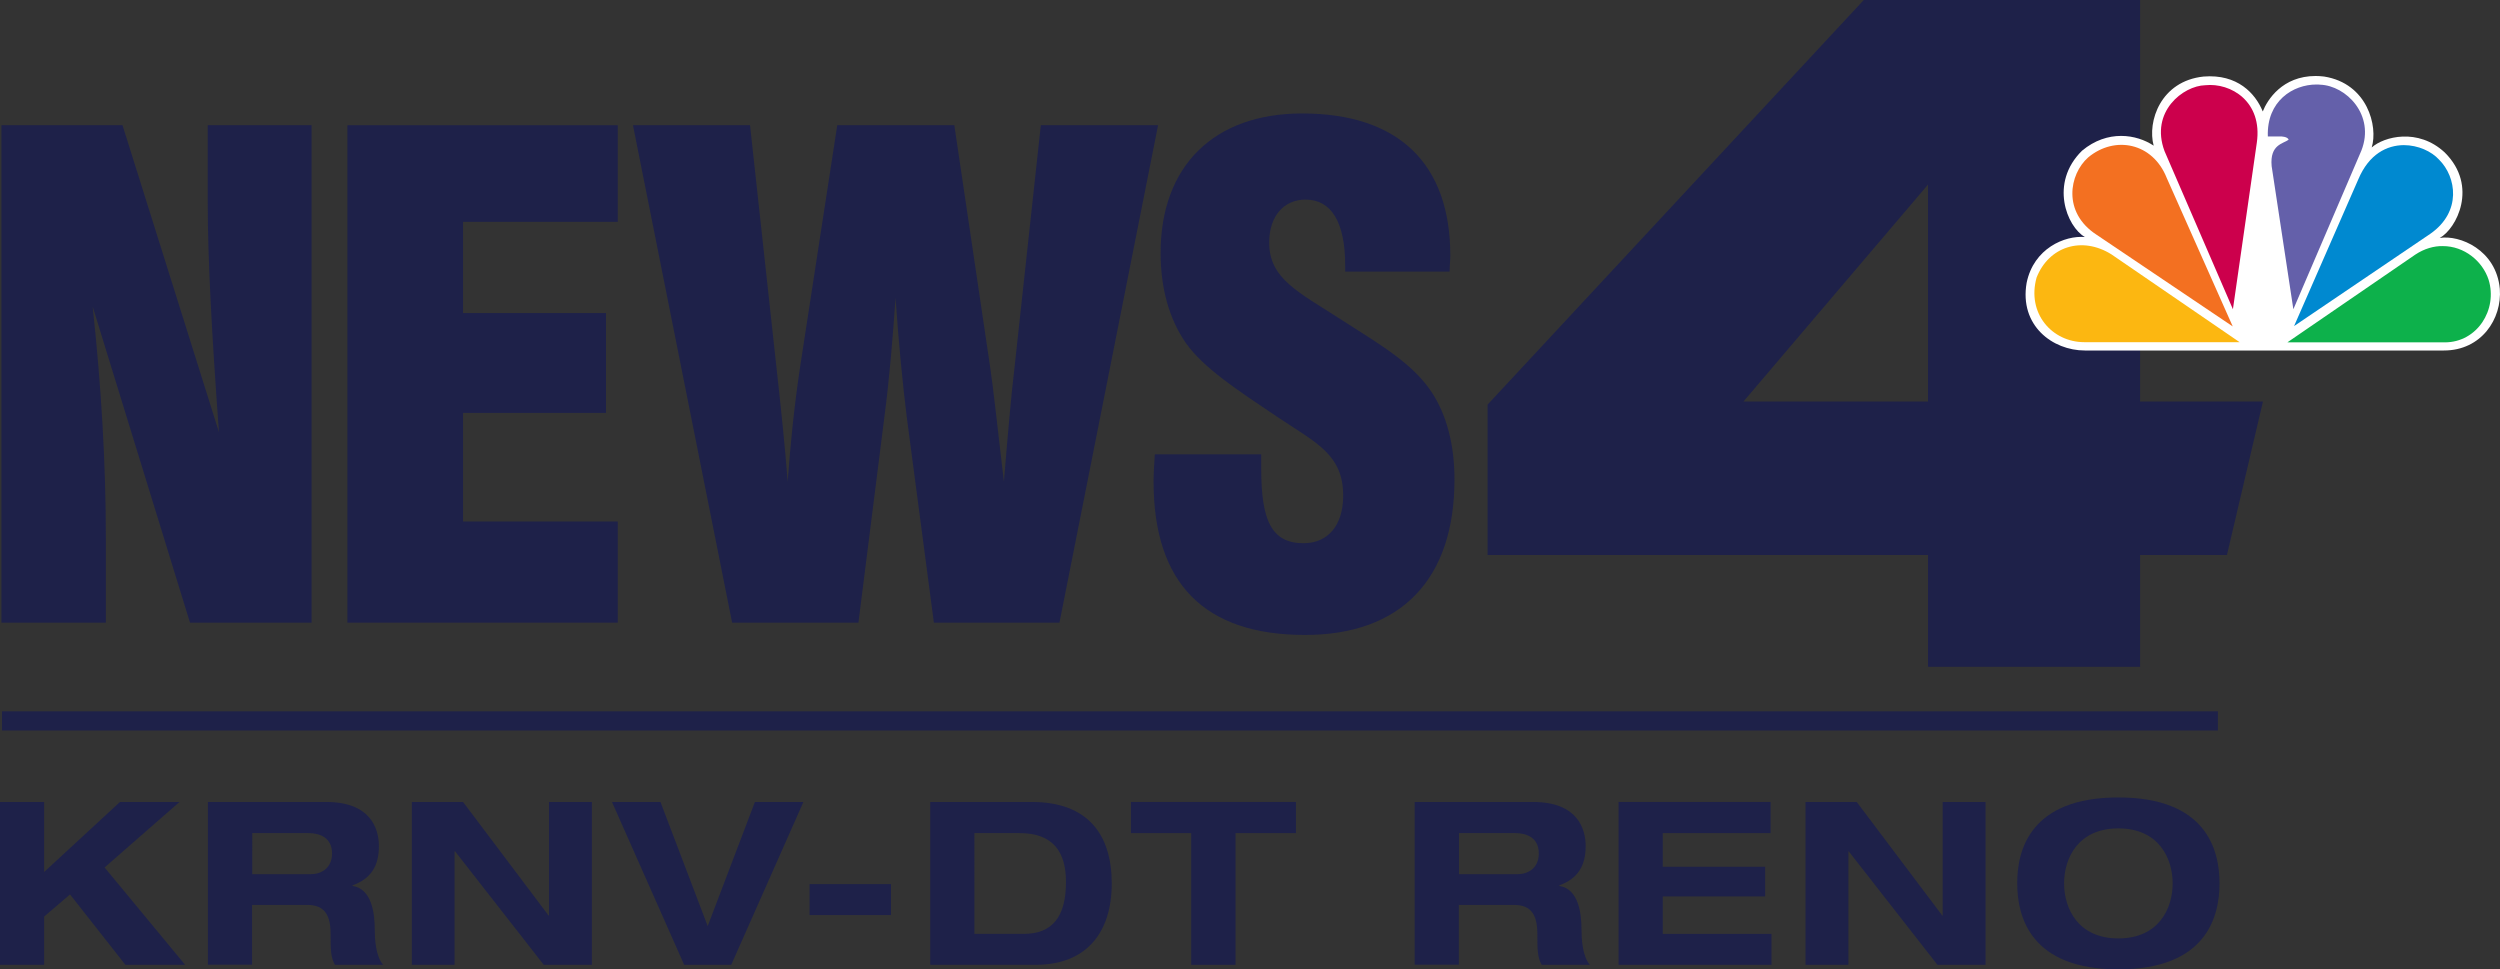 <?xml version="1.0" encoding="utf-8"?>
<!-- Generator: Adobe Illustrator 26.3.1, SVG Export Plug-In . SVG Version: 6.00 Build 0)  -->
<svg version="1.1" id="Layer_1" xmlns="http://www.w3.org/2000/svg" xmlns:xlink="http://www.w3.org/1999/xlink" x="0px" y="0px"
	 viewBox="0 0 1381.6 535.7" style="enable-background:new 0 0 1381.6 535.7;" xml:space="preserve">
<rect x="0" y="0" width="1381.6" height="535.7" fill="#333333" stroke="none"/>
<style type="text/css">
	.st0{fill-rule:evenodd;clip-rule:evenodd;fill:#1E2149;}
	.st1{fill:#1E2149;}
	.st2{fill:#FFFFFF;}
	.st3{fill:#F37021;}
	.st4{fill:#CC004C;}
	.st5{fill:#6460AA;}
	.st6{fill:#0089D0;}
	.st7{fill:#0DB14B;}
	.st8{fill:#FCB711;}
</style>
<path class="st0" d="M1182.7,0l0,221.9h67.9l-19.9,84.8h-48v61.8h-117.2v-61.8H822.1v-83.1L1030,0H1182.7z M963.5,221.9h102V102
	L963.5,221.9z"/>
<path class="st1" d="M0.8,69.2h66.9L121,238.8c-4-54.5-6.2-96.5-6.2-126.5V69.2h57.4v274.9H105L51.2,169.4
	c4.8,44.2,7.3,87,7.3,128.3v46.4H0.8V69.2z"/>
<polygon class="st1" points="192,69.2 341.4,69.2 341.4,122.6 255.9,122.6 255.9,173 334.9,173 334.9,228.2 255.9,228.2 
	255.9,288.2 341.4,288.2 341.4,344.1 192,344.1 "/>
<path class="st1" d="M349.8,69.2h64.7L429.1,203c2.6,23.4,4.8,44.6,6.2,63.2c1.5-20.8,3.7-42.4,6.9-63.6l20.5-133.4h64.7l19.7,133
	c1.8,11.7,4,32.9,7.7,64c2.2-26.7,4-47.5,5.8-62.5l14.6-134.5H640l-54.5,274.9h-69.4l-15-113.7c-2.2-17.9-4.4-39.8-6.2-65.8
	c-1.5,21.9-3.3,44.2-6.2,66.2l-14.3,113.3h-69.8L349.8,69.2z"/>
<path class="st1" d="M697,250.9v8c0,28.5,5.5,41.3,23.4,41.3c13.5,0,21.9-9.9,21.9-26.3c0-22.7-15-29.2-35.8-43.1
	c-23.4-15.7-41.3-27.4-51.2-41.3c-9.1-13.2-13.9-30-13.9-49.7c0-48.2,29.6-77.1,78.2-77.1c53.4,0,81.9,27.8,81.9,78.6
	c0,2.9-0.4,5.8-0.4,8.8h-57.7v-3.3c0-24.1-7.7-36.5-21.9-36.5c-11.7,0-20.1,8.8-20.1,23.8c0,20.1,16.4,27.4,40.2,42.8
	c21.6,13.9,39.5,24.1,50.1,40.6c7.7,12.1,12.1,28.1,12.1,47.5c0,55.2-29.6,85.9-82.6,85.9c-55.6,0-83.7-28.5-83.7-84.8
	c0-4.8,0.4-9.9,0.7-15H697z"/>
<polygon class="st1" points="66.3,443.2 99.2,443.2 57.8,479.4 102.3,533.2 69.3,533.2 38.7,494.3 24.4,506.5 24.4,533.2 0,533.2 
	0,443.2 24.4,443.2 24.4,481.9 "/>
<path class="st1" d="M114.9,443.2h65.4c24.9,0,29.1,15.2,29.1,24.4c0,11-4.4,18-14.6,21.7v0.3c10.7,1.6,12.3,15.2,12.3,24.1
	c0,4.4,0.4,15,4.7,19.5h-26.7c-2.3-4.2-2.4-7.8-2.4-17.3c0-12.6-5.4-15.8-13-15.8h-30.4v33h-24.4V443.2z M139.4,483.1h32.4
	c5.4,0,11.7-3,11.7-11.5c0-8.9-7.1-11.2-13-11.2h-31.1V483.1z"/>
<polygon class="st1" points="303.4,443.2 327.1,443.2 327.1,533.2 300.5,533.2 251.5,470.5 251.2,470.5 251.2,533.2 227.6,533.2 
	227.6,443.2 255.9,443.2 303.2,506 303.4,506 "/>
<polygon class="st1" points="338.2,443.2 365,443.2 391.1,511.8 417.2,443.2 444,443.2 404.1,533.2 378.1,533.2 "/>
<rect x="447.4" y="488.6" class="st1" width="45" height="17.1"/>
<path class="st1" d="M514.1,443.2h56.1c30.9,0,44.2,17.9,44.2,45s-13.9,45-42.1,45h-58.2V443.2z M538.5,516.1h27.2
	c16.1,0,23.4-9.7,23.4-28.7c0-16.6-7.1-27-25.7-27h-24.9V516.1z"/>
<polygon class="st1" points="658.3,460.4 625,460.4 625,443.2 716.2,443.2 716.2,460.4 682.8,460.4 682.8,533.2 658.3,533.2 "/>
<path class="st1" d="M781.8,443.2h65.4c25,0,29.1,15.2,29.1,24.4c0,11-4.4,18-14.6,21.7v0.3c10.7,1.6,12.3,15.2,12.3,24.1
	c0,4.4,0.4,15,4.7,19.5H852c-2.3-4.2-2.4-7.8-2.4-17.3c0-12.6-5.4-15.8-13-15.8h-30.4v33h-24.4V443.2z M806.3,483.1h32.4
	c5.4,0,11.7-3,11.7-11.5c0-8.9-7.1-11.2-13-11.2h-31.1V483.1z"/>
<polygon class="st1" points="894.5,443.2 978.5,443.2 978.5,460.4 918.9,460.4 918.9,479 975.5,479 975.5,495.4 918.9,495.4 
	918.9,516.1 979,516.1 979,533.2 894.5,533.2 "/>
<polygon class="st1" points="1073.6,443.2 1097.3,443.2 1097.3,533.2 1070.7,533.2 1021.7,470.5 1021.5,470.5 1021.5,533.2 
	997.8,533.2 997.8,443.2 1026.1,443.2 1073.4,506 1073.6,506 "/>
<path class="st1" d="M1170.7,440.7c48.4,0,55.9,28.7,55.9,47.5c0,18.8-7.6,47.5-55.9,47.5s-55.9-28.7-55.9-47.5
	C1114.7,469.4,1122.3,440.7,1170.7,440.7z M1170.7,518.6c22.2,0,30-16.4,30-30.4s-7.8-30.4-30-30.4c-22.2,0-30,16.4-30,30.4
	S1148.5,518.6,1170.7,518.6z"/>
<rect x="1.1" y="393.1" class="st1" width="1224.6" height="10.6"/>
<g>
	<path class="st2" d="M1250.5,61.6c-4.1-10-14-20.8-32.7-19.3c-23.8,2.5-31.2,24.9-27.6,38.2c-9.4-6.3-25.5-9-39.6,2.8
		c-18.1,17.8-8.4,42,1.6,47.7c-11-1-28.3,6.2-32.2,25.3c-4.1,23.6,14.3,37.4,32.2,37.4h198.4c20.7,0,32.2-17.5,30.9-34.1
		c-2-21.6-22.2-29.9-33.2-28.1c9.2-5,21.5-28.6,2.8-47.2c-14.8-13.8-33.7-8.8-40.4-2.8c3.6-11.6-2.3-35.4-26.3-39.2
		c-1.6-0.2-3.3-0.3-4.7-0.3C1261.3,42,1253,55.2,1250.5,61.6"/>
	<path class="st3" d="M1154,87c-10.5,9.3-14.3,30.4,4.6,42.7l75.3,50.7l-36.5-82.1C1189.7,78.9,1168.8,74.7,1154,87"/>
	<path class="st4" d="M1218.7,47.1c-12.2,0.3-30.6,14.6-22.5,36.4l37.8,87.4l13.2-92C1250.5,56.1,1232.8,45.6,1218.7,47.1"/>
	<path class="st5" d="M1253.3,75.4h7.1c0,0,3.8,0,4.4,1.8c-2.8,2.2-10.5,2.5-9.4,14.6l12,79.1l37.6-87.7
		c7.7-19.6-8.4-35.9-22.8-36.4c-0.7-0.1-1.3-0.1-2-0.1C1267.2,46.7,1252.6,55.8,1253.3,75.4"/>
	<path class="st6" d="M1303.3,99.1l-35.5,81.1l75.3-51c17.4-12.1,14.5-31.4,4.8-41c-4.1-4.5-11.5-8-19.5-8
		C1319.1,80.3,1309.2,85.1,1303.3,99.1"/>
	<path class="st7" d="M1334.8,140.7l-70.7,48.5h87c17.9,0,29.3-18.1,24.2-34.6c-3.4-10.4-13.5-18.6-25.3-18.6
		C1345.1,135.9,1339.8,137.4,1334.8,140.7"/>
	<path class="st8" d="M1151.9,189.1h85.8l-70.8-48.5c-16.4-10.3-34.7-4.3-41.4,12.8C1120,173.1,1134,189.1,1151.9,189.1"/>
</g>
</svg>
